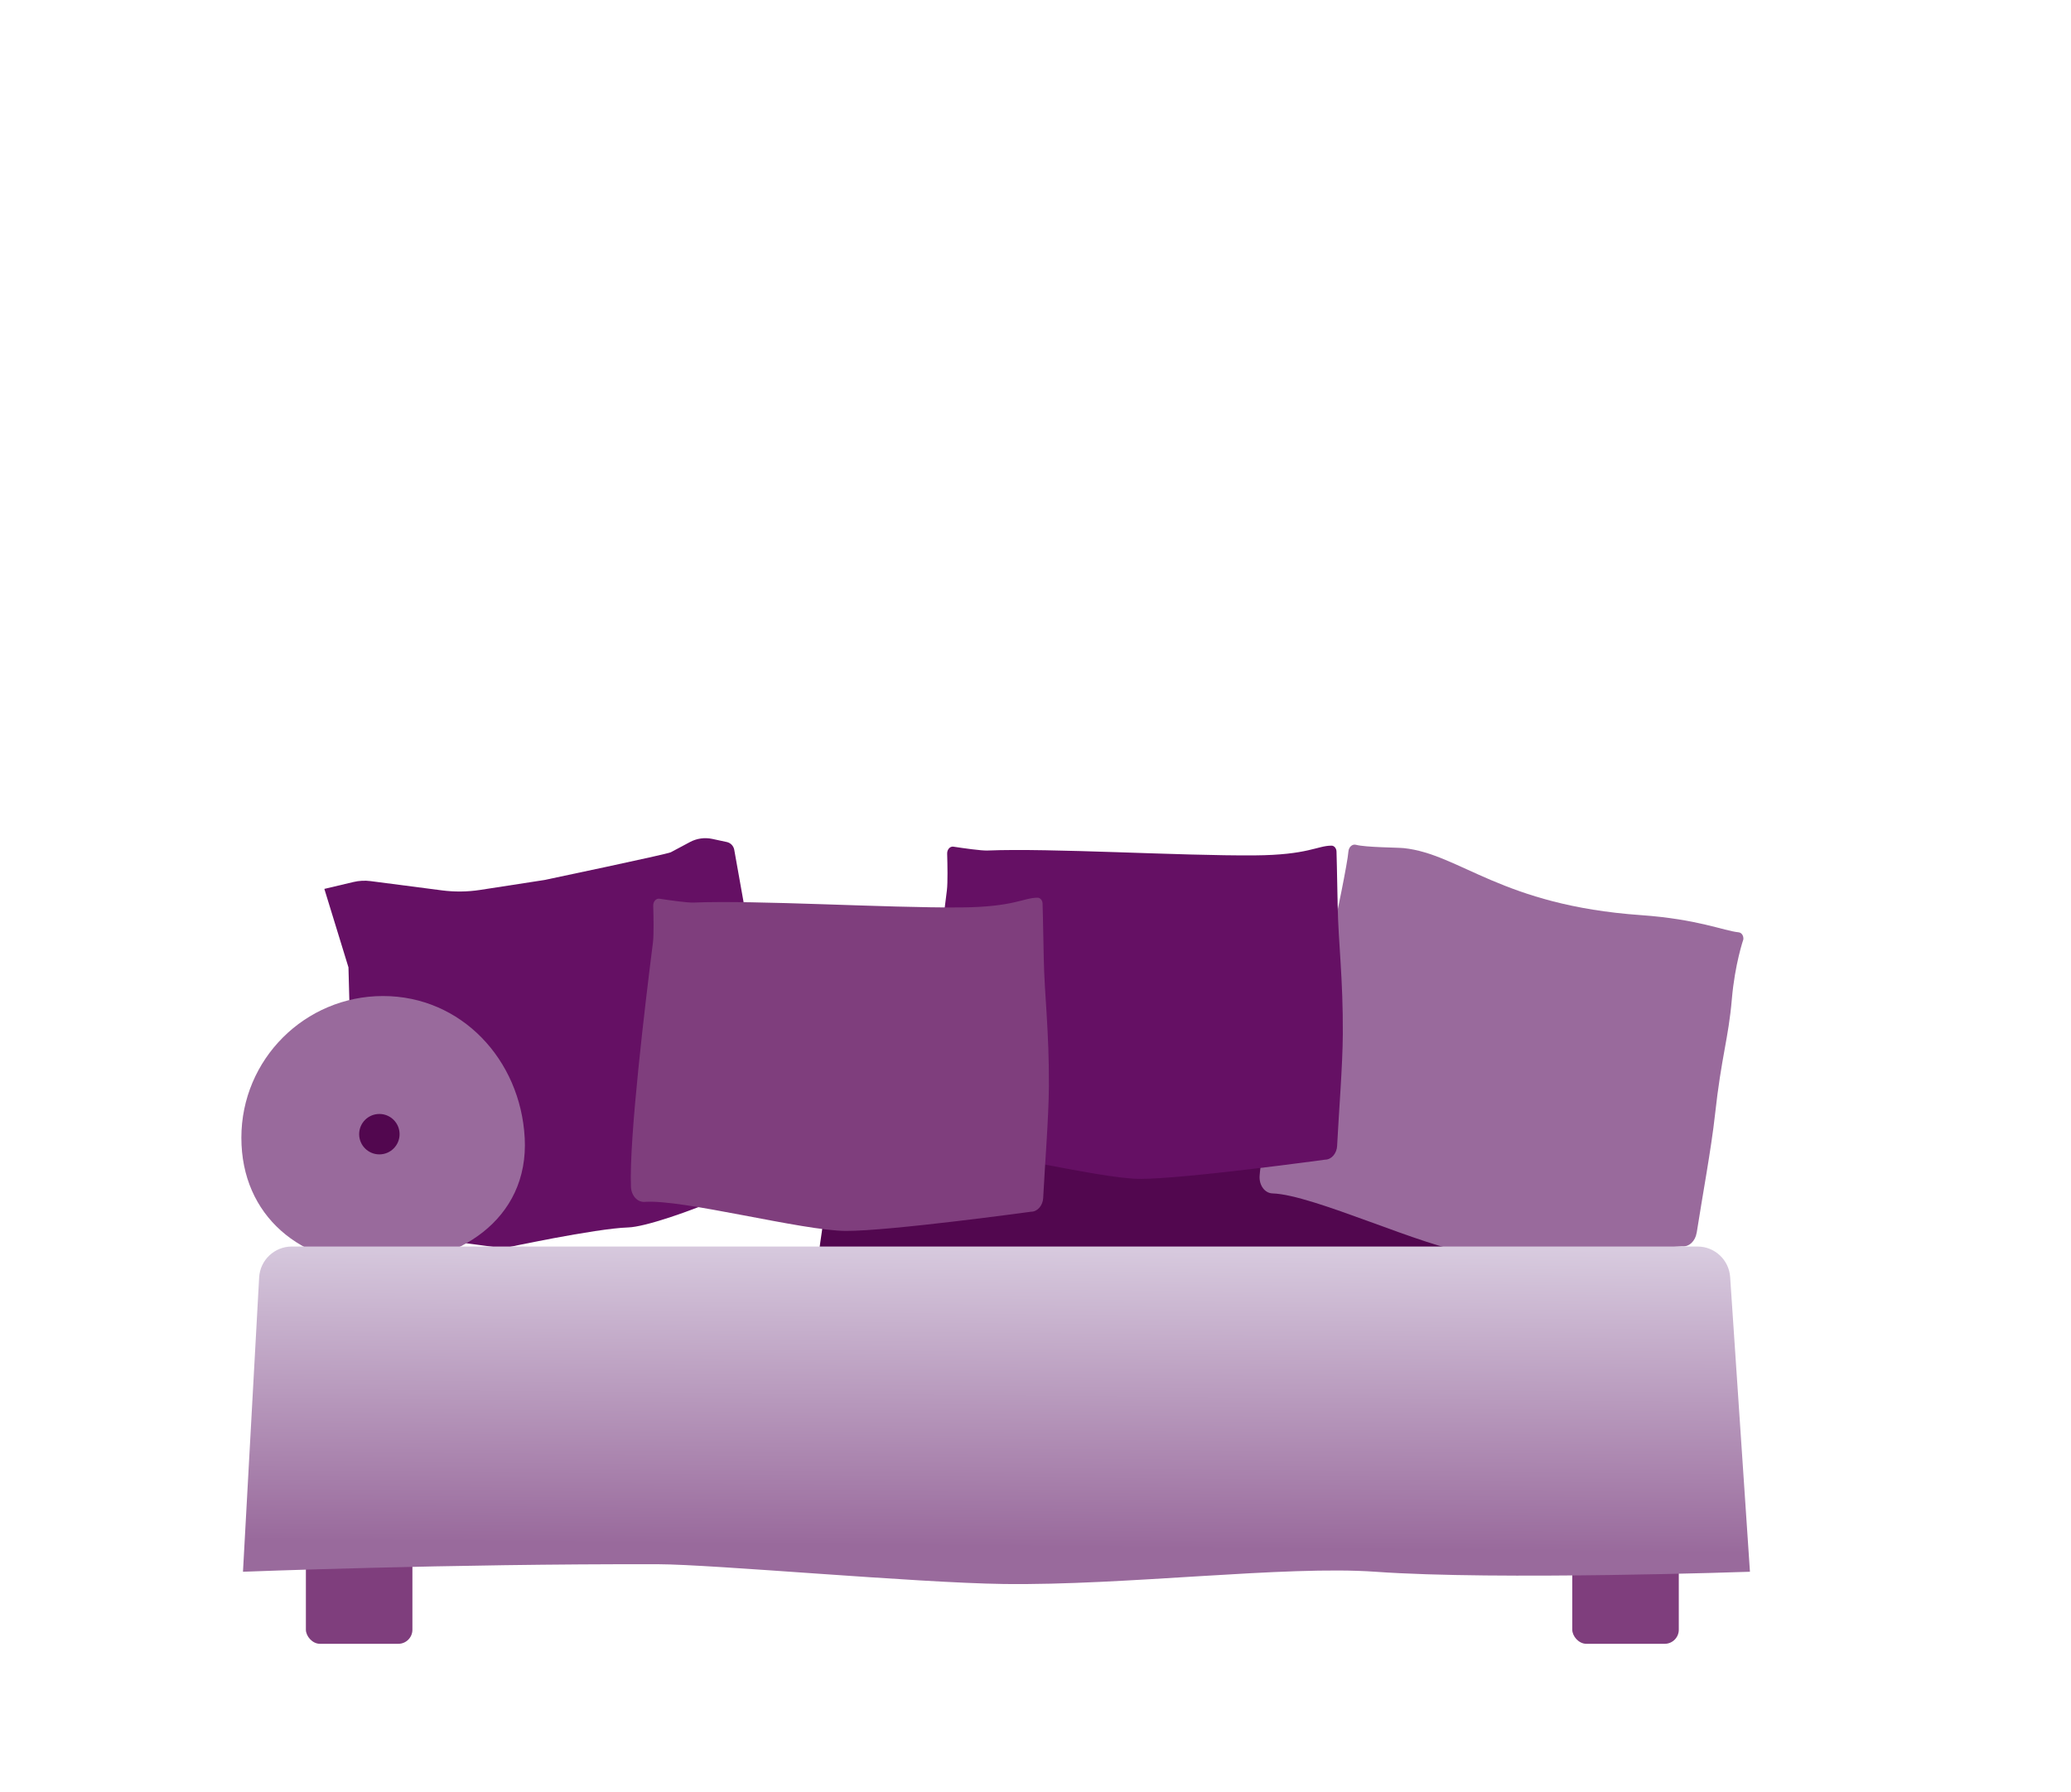 <?xml version="1.0" encoding="UTF-8"?>
<svg id="b" data-name="Ebene 2" xmlns="http://www.w3.org/2000/svg" xmlns:xlink="http://www.w3.org/1999/xlink" viewBox="0 0 1051.31 909.5">
  <defs>
    <linearGradient id="d" data-name="Unbenannter Verlauf 13" x1="505.92" y1="789.17" x2="507.76" y2="586.87" gradientUnits="userSpaceOnUse">
      <stop offset=".02" stop-color="#996a9c"/>
      <stop offset=".78" stop-color="#d8cbdf"/>
    </linearGradient>
  </defs>
  <g id="c" data-name="Freundin Bett">
    <rect x="798.14" y="786.66" width="54.07" height="47.71" rx="7.15" ry="7.15" style="fill: #7f3e7d;"/>
    <rect x="155.28" y="786.66" width="54.07" height="47.71" rx="7.15" ry="7.15" style="fill: #7f3e7d;"/>
    <g>
      <path d="M741.46,677.48c-.32,3.93-4.56,6.98-9.69,6.98,0,0-112.79,9.71-147.47,9.6-33.48-.1-129.91-15.92-160.21-14.52-5.72.27-10.63-3.09-10.92-7.5-1.61-24,11.26-91.31,17.51-122.23.77-3.81.48-13.01.22-18.35-.1-2.1,2.27-3.76,4.98-3.5,7.82.75,22.2,2.05,27.06,1.92,50.48-1.3,153.25,2.72,212.85,2.43,42.61-.2,49.83-4.86,61.19-4.87,2.2,0,3.98,1.37,3.98,3.07,0,0,.48,10.4.93,26.86.51,18.66,4.36,36.47,4.09,64.38-.15,15.73-3.12,38.54-4.53,55.72Z" style="fill: #52074f;"/>
      <path d="M861.27,625.76c-.66,4.22-3.87,7.22-7.34,6.86,0,0-84.43,5.75-107.92,3.21-22.67-2.46-79.34-29.46-100.03-30.07-3.91-.11-6.86-4.08-6.56-8.86,1.59-26.01,30.04-93.21,37.72-126.14.95-4.06,6.94-32.76,7.36-38.53.17-2.28,1.96-3.9,3.77-3.43,5.22,1.36,21.08,1.35,24.38,1.7,28.58,3.03,49.55,29.01,120.33,34.01,28.95,2.05,41.95,7.94,49.64,8.73,1.49.15,2.55,1.76,2.36,3.59,0,0-4.31,12.52-5.84,30.32-1.73,20.17-5.27,28.71-8.57,58.81-1.86,16.97-6.41,41.37-9.28,59.81Z" style="fill: #996a9c;"/>
      <path d="M164.65,451.19l14.79-3.5c2.84-.67,5.79-.83,8.69-.45l36.27,4.71c6.42.83,12.92.75,19.31-.23l32.65-5.04s62.13-13.06,64.14-14.07c1.14-.57,5.85-3.1,9.71-5.18,3.47-1.87,7.49-2.44,11.34-1.62l7.37,1.58c1.96.42,3.46,1.98,3.81,3.95,3.81,21.65,25.54,144.26,30.58,152.5,5.53,9.04-67.83,38.69-84.41,39.19-16.58.5-63.31,10.55-63.31,10.55l-75.13-10.02-3.57-132.55-12.24-39.82Z" style="fill: #651064;"/>
      <path d="M678.79,581.54c-.21,3.99-2.91,7.09-6.18,7.09,0,0-71.9,9.85-94.01,9.75-21.34-.1-82.81-16.17-102.13-14.74-3.65.27-6.77-3.14-6.96-7.61-1.02-24.37,7.18-92.7,11.16-124.09.49-3.87.3-13.21.14-18.63-.06-2.13,1.45-3.82,3.18-3.55,4.98.76,14.15,2.08,17.25,1.95,32.18-1.32,97.69,2.76,135.68,2.47,27.16-.21,31.77-4.94,39-4.94,1.4,0,2.54,1.39,2.54,3.11,0,0,.3,10.56.59,27.27.33,18.94,2.78,37.03,2.61,65.36-.1,15.97-1.99,39.13-2.89,56.57Z" style="fill: #651064;"/>
      <path d="M266.36,577.48c2.27,41.82-34.18,64.51-73.9,64.51s-69.93-24.79-69.93-64.51,32.2-71.91,71.91-71.91,69.76,32.26,71.91,71.91Z" style="fill: #996a9c;"/>
      <circle cx="192.58" cy="575.69" r="10.26" style="fill: #52074f;"/>
      <path d="M529.58,607.96c-.21,3.99-2.91,7.09-6.18,7.09,0,0-71.9,9.85-94.01,9.75s-82.81-16.17-102.13-14.74c-3.65.27-6.77-3.14-6.96-7.61-1.02-24.37,7.18-92.7,11.16-124.09.49-3.87.3-13.21.14-18.63-.06-2.13,1.45-3.82,3.18-3.55,4.98.76,14.15,2.08,17.25,1.95,32.18-1.32,97.69,2.76,135.68,2.47,27.16-.21,31.77-4.94,39-4.94,1.4,0,2.54,1.39,2.54,3.11,0,0,.3,10.56.59,27.27.33,18.94,2.78,37.03,2.61,65.36-.1,15.97-1.99,39.13-2.89,56.57Z" style="fill: #7f3e7d;"/>
    </g>
    <path d="M888.34,797.8s-128.11,4.45-190.13,0c-45.63-3.27-127.12,7.05-188.81,6.21-44.75-.61-147.43-9.96-175.3-10.03-106.28-.26-210.76,3.82-210.76,3.82l8.21-149.38c.48-8.8,7.76-15.7,16.58-15.7h713.58c8.74,0,15.98,6.77,16.57,15.49l10.05,149.58Z" style="fill: url(#d);"/>
  </g>
  <g id="e" data-name="Rechteck">
    <rect width="1051.31" height="909.5" style="fill: none;"/>
  </g>
</svg>